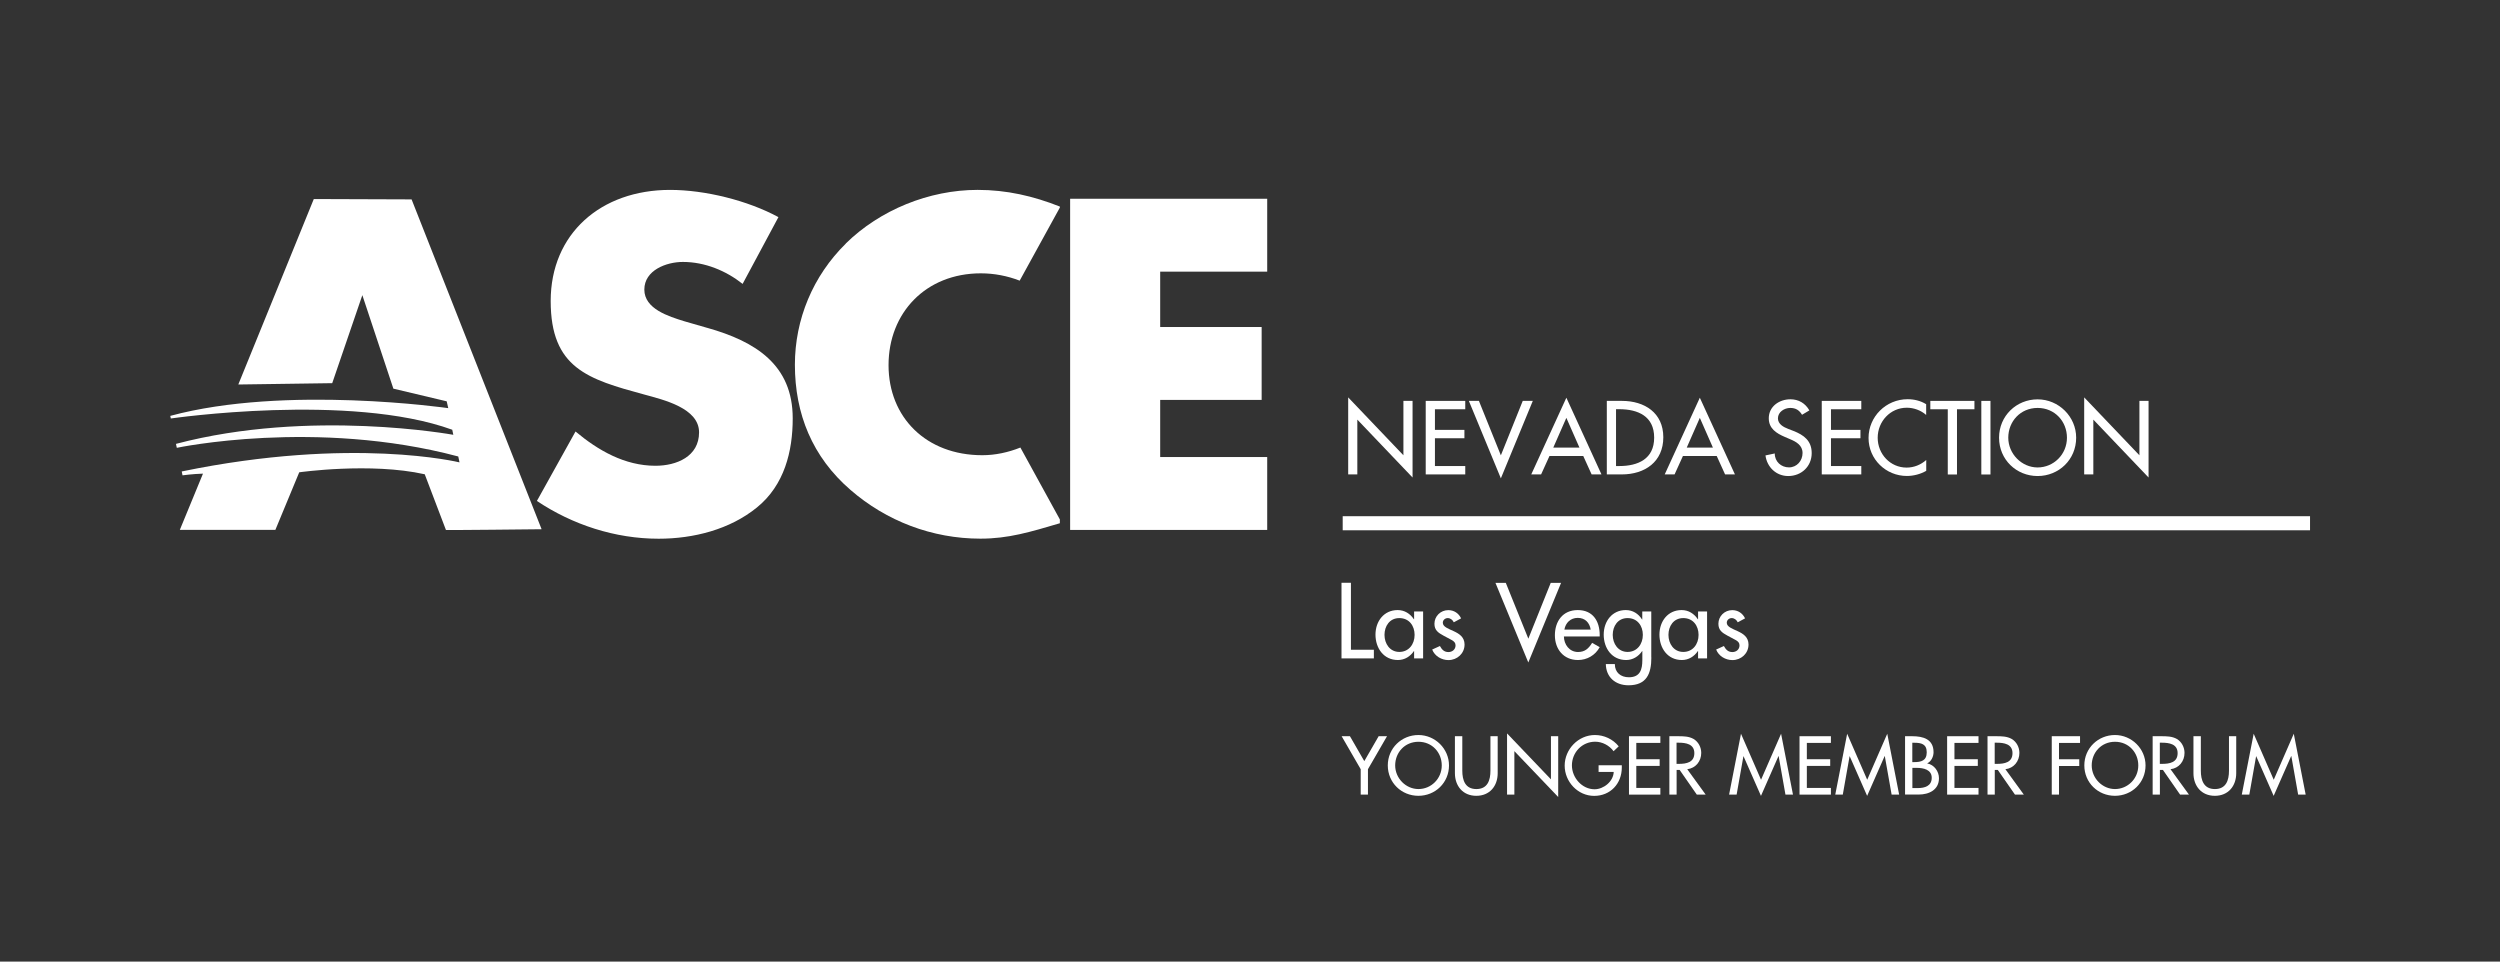 <?xml version="1.0" encoding="UTF-8"?>
<svg xmlns="http://www.w3.org/2000/svg" version="1.1" viewBox="0 0 355.33 136.67">
  <rect x="0" y="0" width="355.33" height="136.67" fill="#333333" stroke="none"/>
  <defs>
    <style>
      .cls-1 {
        fill: #fff;
      }

      .cls-2 {
        fill: none;
        stroke: #fff;
        stroke-width: 2px;
      }
    </style>
  </defs>
  <!-- Generator: Adobe Illustrator 28.6.0, SVG Export Plug-In . SVG Version: 1.2.0 Build 709)  -->
  <g>
    <g id="Outlines">
      <g id="Younger_Member_Forum">
        <path class="cls-1" d="M190.68,104.64h1.19l2.04,3.54,2.04-3.54h1.19l-2.71,4.69v3.61h-1.03v-3.61l-2.71-4.69Z"/>
        <path class="cls-1" d="M205.95,108.79c0,2.46-1.95,4.32-4.35,4.32s-4.35-1.86-4.35-4.32,1.97-4.32,4.35-4.32,4.35,1.95,4.35,4.32ZM204.92,108.79c0-1.83-1.36-3.36-3.31-3.36s-3.31,1.53-3.31,3.36,1.52,3.36,3.31,3.36,3.31-1.46,3.31-3.36Z"/>
        <path class="cls-1" d="M207.84,104.64v4.9c0,1.35.41,2.61,2,2.61s2-1.25,2-2.61v-4.9h1.03v5.25c0,1.83-1.13,3.22-3.04,3.22s-3.04-1.4-3.04-3.22v-5.25h1.03Z"/>
        <path class="cls-1" d="M214.21,104.25l6.23,6.52v-6.13h1.03v8.64l-6.23-6.52v6.18h-1.04v-8.69Z"/>
        <path class="cls-1" d="M230.51,108.76v.33c0,2.28-1.61,4.03-3.93,4.03s-4.19-2-4.19-4.3,1.91-4.35,4.3-4.35c1.29,0,2.56.58,3.38,1.61l-.73.69c-.59-.81-1.6-1.35-2.61-1.35-1.86,0-3.31,1.51-3.31,3.37,0,1.74,1.43,3.39,3.22,3.39,1.29,0,2.67-1.11,2.72-2.46h-2.15v-.95h3.29Z"/>
        <path class="cls-1" d="M231.53,104.64h4.46v.95h-3.42v2.32h3.32v.95h-3.32v3.13h3.42v.95h-4.46v-8.3Z"/>
        <path class="cls-1" d="M242.42,112.94h-1.25l-2.44-3.51h-.43v3.51h-1.03v-8.3h1.25c.74,0,1.53.01,2.19.39.69.41,1.09,1.19,1.09,1.98,0,1.19-.79,2.18-1.99,2.32l2.62,3.61ZM238.29,108.57h.33c1.06,0,2.2-.2,2.2-1.52s-1.23-1.49-2.25-1.49h-.28v3Z"/>
        <path class="cls-1" d="M247.82,107.46h-.02l-.97,5.48h-1.07l1.69-8.65,2.85,6.54,2.85-6.54,1.69,8.65h-1.07l-.97-5.48h-.02l-2.49,5.66-2.49-5.66Z"/>
        <path class="cls-1" d="M255.77,104.64h4.46v.95h-3.42v2.32h3.32v.95h-3.32v3.13h3.42v.95h-4.46v-8.3Z"/>
        <path class="cls-1" d="M262.91,107.46h-.02l-.97,5.48h-1.07l1.69-8.65,2.85,6.54,2.85-6.54,1.69,8.65h-1.07l-.97-5.48h-.02l-2.49,5.66-2.49-5.66Z"/>
        <path class="cls-1" d="M270.77,104.64h1.01c1.56,0,3.04.41,3.04,2.28,0,.61-.33,1.31-.89,1.57v.02c.98.18,1.66,1.13,1.66,2.1,0,1.66-1.42,2.32-2.88,2.32h-1.94v-8.3ZM271.81,108.32h.26c.98,0,1.78-.2,1.78-1.39s-.79-1.36-1.76-1.36h-.29v2.75ZM271.81,112.01h.79c.96,0,1.96-.29,1.96-1.46s-1.19-1.41-2.11-1.41h-.64v2.87Z"/>
        <path class="cls-1" d="M276.75,104.64h4.46v.95h-3.42v2.32h3.32v.95h-3.32v3.13h3.42v.95h-4.46v-8.3Z"/>
        <path class="cls-1" d="M287.64,112.94h-1.25l-2.44-3.51h-.43v3.51h-1.03v-8.3h1.25c.74,0,1.53.01,2.19.39.69.41,1.09,1.19,1.09,1.98,0,1.19-.79,2.18-1.99,2.32l2.62,3.61ZM283.51,108.57h.33c1.06,0,2.2-.2,2.2-1.52s-1.23-1.49-2.25-1.49h-.28v3Z"/>
        <path class="cls-1" d="M292.65,105.59v2.33h2.88v.95h-2.88v4.07h-1.03v-8.3h4.02v.95h-2.98Z"/>
        <path class="cls-1" d="M304.95,108.79c0,2.46-1.95,4.32-4.35,4.32s-4.35-1.86-4.35-4.32,1.97-4.32,4.35-4.32,4.35,1.95,4.35,4.32ZM303.92,108.79c0-1.83-1.36-3.36-3.31-3.36s-3.31,1.53-3.31,3.36,1.52,3.36,3.31,3.36,3.31-1.46,3.31-3.36Z"/>
        <path class="cls-1" d="M311.11,112.94h-1.25l-2.44-3.51h-.43v3.51h-1.03v-8.3h1.25c.74,0,1.53.01,2.19.39.69.41,1.09,1.19,1.09,1.98,0,1.19-.79,2.18-1.99,2.32l2.62,3.61ZM306.98,108.57h.33c1.06,0,2.2-.2,2.2-1.52s-1.23-1.49-2.25-1.49h-.28v3Z"/>
        <path class="cls-1" d="M312.81,104.64v4.9c0,1.35.41,2.61,2,2.61s2-1.25,2-2.61v-4.9h1.03v5.25c0,1.83-1.13,3.22-3.04,3.22s-3.04-1.4-3.04-3.22v-5.25h1.03Z"/>
        <path class="cls-1" d="M320.69,107.46h-.02l-.97,5.48h-1.07l1.69-8.65,2.85,6.54,2.85-6.54,1.69,8.65h-1.07l-.97-5.48h-.02l-2.49,5.66-2.49-5.66Z"/>
      </g>
      <g>
        <path class="cls-1" d="M192.01,92.35h3.26v1.23h-4.6v-10.75h1.34v9.52Z"/>
        <path class="cls-1" d="M202.27,93.58h-1.28v-1.04h-.03c-.51.76-1.31,1.27-2.27,1.27-2.04,0-3.19-1.7-3.19-3.61s1.21-3.49,3.15-3.49c.98,0,1.78.51,2.31,1.31h.03v-1.11h1.28v6.67ZM201.06,90.24c0-1.3-.78-2.39-2.17-2.39s-2.11,1.15-2.11,2.39.76,2.42,2.11,2.42,2.17-1.11,2.17-2.42Z"/>
        <path class="cls-1" d="M206.62,88.43c-.16-.33-.48-.58-.85-.58s-.7.28-.7.66c0,.58.77.84,1.55,1.2.78.36,1.54.84,1.54,1.9,0,1.27-1.05,2.21-2.29,2.21-.97,0-1.95-.56-2.31-1.5l1.1-.5c.27.5.6.86,1.21.86.54,0,1.01-.37,1.01-.94,0-.36-.17-.53-.47-.73l-1.25-.67c-.74-.4-1.28-.77-1.28-1.68,0-1.08.88-1.94,1.97-1.94.81,0,1.47.44,1.82,1.17l-1.04.56Z"/>
        <path class="cls-1" d="M217.22,90.79l3.19-7.95h1.47l-4.66,11.32-4.67-11.32h1.47l3.21,7.95Z"/>
        <path class="cls-1" d="M222.28,90.46c.01,1.14.78,2.21,2.01,2.21.98,0,1.51-.5,2-1.3l1.08.61c-.63,1.16-1.8,1.83-3.09,1.83-2.04,0-3.28-1.54-3.28-3.51s1.1-3.59,3.25-3.59,3.12,1.57,3.12,3.55v.2h-5.09ZM226.09,89.49c-.16-1-.81-1.67-1.84-1.67s-1.74.71-1.9,1.67h3.73Z"/>
        <path class="cls-1" d="M234.71,93.45c0,2.29-.66,3.95-3.25,3.95-1.85,0-3.19-1.14-3.22-3.02h1.28c0,1.2.83,1.88,2,1.88,1.58,0,1.91-1.08,1.91-2.45v-1.27h-.03c-.51.76-1.33,1.27-2.27,1.27-2.05,0-3.19-1.7-3.19-3.61s1.21-3.49,3.13-3.49c1,0,1.8.51,2.32,1.34h.03v-1.14h1.28v6.54ZM233.5,90.24c0-1.3-.78-2.39-2.17-2.39s-2.11,1.15-2.11,2.39.76,2.42,2.11,2.42,2.17-1.11,2.17-2.42Z"/>
        <path class="cls-1" d="M242.63,93.58h-1.28v-1.04h-.03c-.51.76-1.31,1.27-2.27,1.27-2.04,0-3.19-1.7-3.19-3.61s1.21-3.49,3.15-3.49c.98,0,1.78.51,2.31,1.31h.03v-1.11h1.28v6.67ZM241.42,90.24c0-1.3-.78-2.39-2.17-2.39s-2.11,1.15-2.11,2.39.75,2.42,2.11,2.42,2.17-1.11,2.17-2.42Z"/>
        <path class="cls-1" d="M246.98,88.43c-.16-.33-.48-.58-.85-.58s-.7.28-.7.66c0,.58.77.84,1.55,1.2.78.36,1.54.84,1.54,1.9,0,1.27-1.05,2.21-2.29,2.21-.97,0-1.95-.56-2.31-1.5l1.1-.5c.27.5.6.86,1.21.86.54,0,1.01-.37,1.01-.94,0-.36-.17-.53-.47-.73l-1.25-.67c-.74-.4-1.28-.77-1.28-1.68,0-1.08.88-1.94,1.97-1.94.81,0,1.47.44,1.82,1.17l-1.04.56Z"/>
      </g>
      <line id="horizontal_bar" class="cls-2" x1="328.33" y1="74.37" x2="190.84" y2="74.37"/>
      <g id="Nevada_Section">
        <path class="cls-1" d="M191.62,56.48l7.85,8.23v-7.73h1.3v10.89l-7.85-8.23v7.79h-1.3v-10.96Z"/>
        <path class="cls-1" d="M202.64,56.98h5.62v1.19h-4.31v2.93h4.19v1.19h-4.19v3.95h4.31v1.19h-5.62v-10.46Z"/>
        <path class="cls-1" d="M213.32,64.72l3.11-7.74h1.43l-4.54,11.01-4.55-11.01h1.43l3.12,7.74Z"/>
        <path class="cls-1" d="M220.23,64.81l-1.19,2.62h-1.4l4.99-10.9,4.99,10.9h-1.4l-1.19-2.62h-4.8ZM222.63,59.39l-1.86,4.23h3.72l-1.86-4.23Z"/>
        <path class="cls-1" d="M228.38,56.98h2.16c3.2,0,5.87,1.69,5.87,5.17s-2.61,5.28-5.91,5.28h-2.12v-10.46ZM229.69,66.24h.46c2.66,0,4.96-1,4.96-4.04s-2.3-4.04-4.96-4.04h-.46v8.07Z"/>
        <path class="cls-1" d="M239.2,64.81l-1.19,2.62h-1.4l4.99-10.9,4.99,10.9h-1.4l-1.19-2.62h-4.8ZM241.6,59.39l-1.86,4.23h3.72l-1.86-4.23Z"/>
        <path class="cls-1" d="M256.13,58.96c-.39-.65-.89-.98-1.68-.98-.83,0-1.75.57-1.75,1.48,0,.82.8,1.25,1.46,1.5l.75.29c1.48.58,2.59,1.4,2.59,3.15,0,1.9-1.47,3.26-3.34,3.26-1.69,0-3.01-1.25-3.23-2.93l1.32-.28c-.01,1.15.9,1.98,2.02,1.98s1.93-.94,1.93-2.04-.9-1.61-1.8-1.98l-.72-.31c-1.19-.51-2.28-1.19-2.28-2.65,0-1.69,1.5-2.7,3.08-2.7,1.16,0,2.12.57,2.69,1.58l-1.04.62Z"/>
        <path class="cls-1" d="M258.93,56.98h5.62v1.19h-4.31v2.93h4.19v1.19h-4.19v3.95h4.31v1.19h-5.62v-10.46Z"/>
        <path class="cls-1" d="M273.77,58.98c-.75-.67-1.78-1.03-2.76-1.03-2.34,0-4.13,1.96-4.13,4.27s1.78,4.24,4.11,4.24c1.03,0,2.01-.39,2.79-1.08v1.54c-.8.47-1.83.73-2.75.73-2.98,0-5.45-2.37-5.45-5.4s2.48-5.51,5.56-5.51c.91,0,1.84.22,2.63.71v1.51Z"/>
        <path class="cls-1" d="M278.14,67.44h-1.3v-9.27h-2.48v-1.19h6.27v1.19h-2.48v9.27Z"/>
        <path class="cls-1" d="M282.91,67.44h-1.3v-10.46h1.3v10.46Z"/>
        <path class="cls-1" d="M295.09,62.21c0,3.11-2.46,5.45-5.48,5.45s-5.48-2.34-5.48-5.45,2.48-5.45,5.48-5.45,5.48,2.46,5.48,5.45ZM293.78,62.21c0-2.3-1.72-4.23-4.17-4.23s-4.17,1.93-4.17,4.23,1.91,4.23,4.17,4.23,4.17-1.84,4.17-4.23Z"/>
        <path class="cls-1" d="M296.23,56.48l7.85,8.23v-7.73h1.3v10.89l-7.85-8.23v7.79h-1.3v-10.96Z"/>
      </g>
      <g id="ASCE">
        <path class="cls-1" d="M100.52,46.6l-3.26-.94c-2.22-.69-5.68-1.75-5.68-4.5s3.13-3.93,5.48-3.93c3.13,0,6.13,1.25,8.49,3.12l5.09-9.49c-4.37-2.37-10.44-3.87-15.4-3.87-9.86,0-16.97,6.24-16.97,15.79s5.29,11.12,13.32,13.3c2.74.75,7.77,1.93,7.77,5.37s-3.2,4.75-6.2,4.75c-4.37,0-8.16-2.19-11.36-4.87l-5.49,9.87c5.03,3.37,11.1,5.37,17.3,5.37,4.96,0,10.12-1.31,13.97-4.44,3.92-3.18,5.09-7.99,5.09-12.67,0-7.62-5.29-10.93-12.14-12.86"/>
        <path class="cls-1" d="M120.23,34.61c-4.7,4.62-7.25,10.8-7.25,17.23,0,6.99,2.48,13.11,7.9,17.79,5.09,4.43,11.62,6.93,18.47,6.93,3.98,0,7.05-.94,11.29-2.19v-.54l-5.61-10.22c-1.72.69-3.57,1.09-5.42,1.09-7.96,0-13.32-5.37-13.32-12.8s5.29-13.05,13.12-13.05c1.91,0,3.79.37,5.52,1.04l5.71-10.39v-.14c-3.79-1.5-7.57-2.37-11.69-2.37-6.92,0-13.9,2.87-18.74,7.62"/>
        <path class="cls-1" d="M63.38,75.32c-.48.06,13.6-.1,13.6-.1l-18.48-46.88-13.9-.05-10.73,26.36,13.35-.19,4.28-12.51,4.41,13.29,7.58,1.8.22.97s-23.13-3.33-39.51,1.1l.08.37s25.42-3.69,40,1.6l.15.72s-20.37-3.74-39.42,1.29c.1.49.12.56.12.56,0,0,19.73-4.17,40,1.23l.04.17.14.67s-15.16-3.73-39.48,1.29l.11.55s1.45-.2,2.91-.24l-3.29,7.99h13.58l3.39-8.18s10.13-1.44,17.84.28"/>
        <polyline class="cls-1" points="164.9 38.61 164.9 46.48 179.32 46.48 179.32 56.84 164.9 56.84 164.9 64.96 180.11 64.96 180.11 75.32 152.1 75.32 152.1 28.25 180.11 28.25 180.11 38.61"/>
      </g>
    </g>
  </g>
</svg>